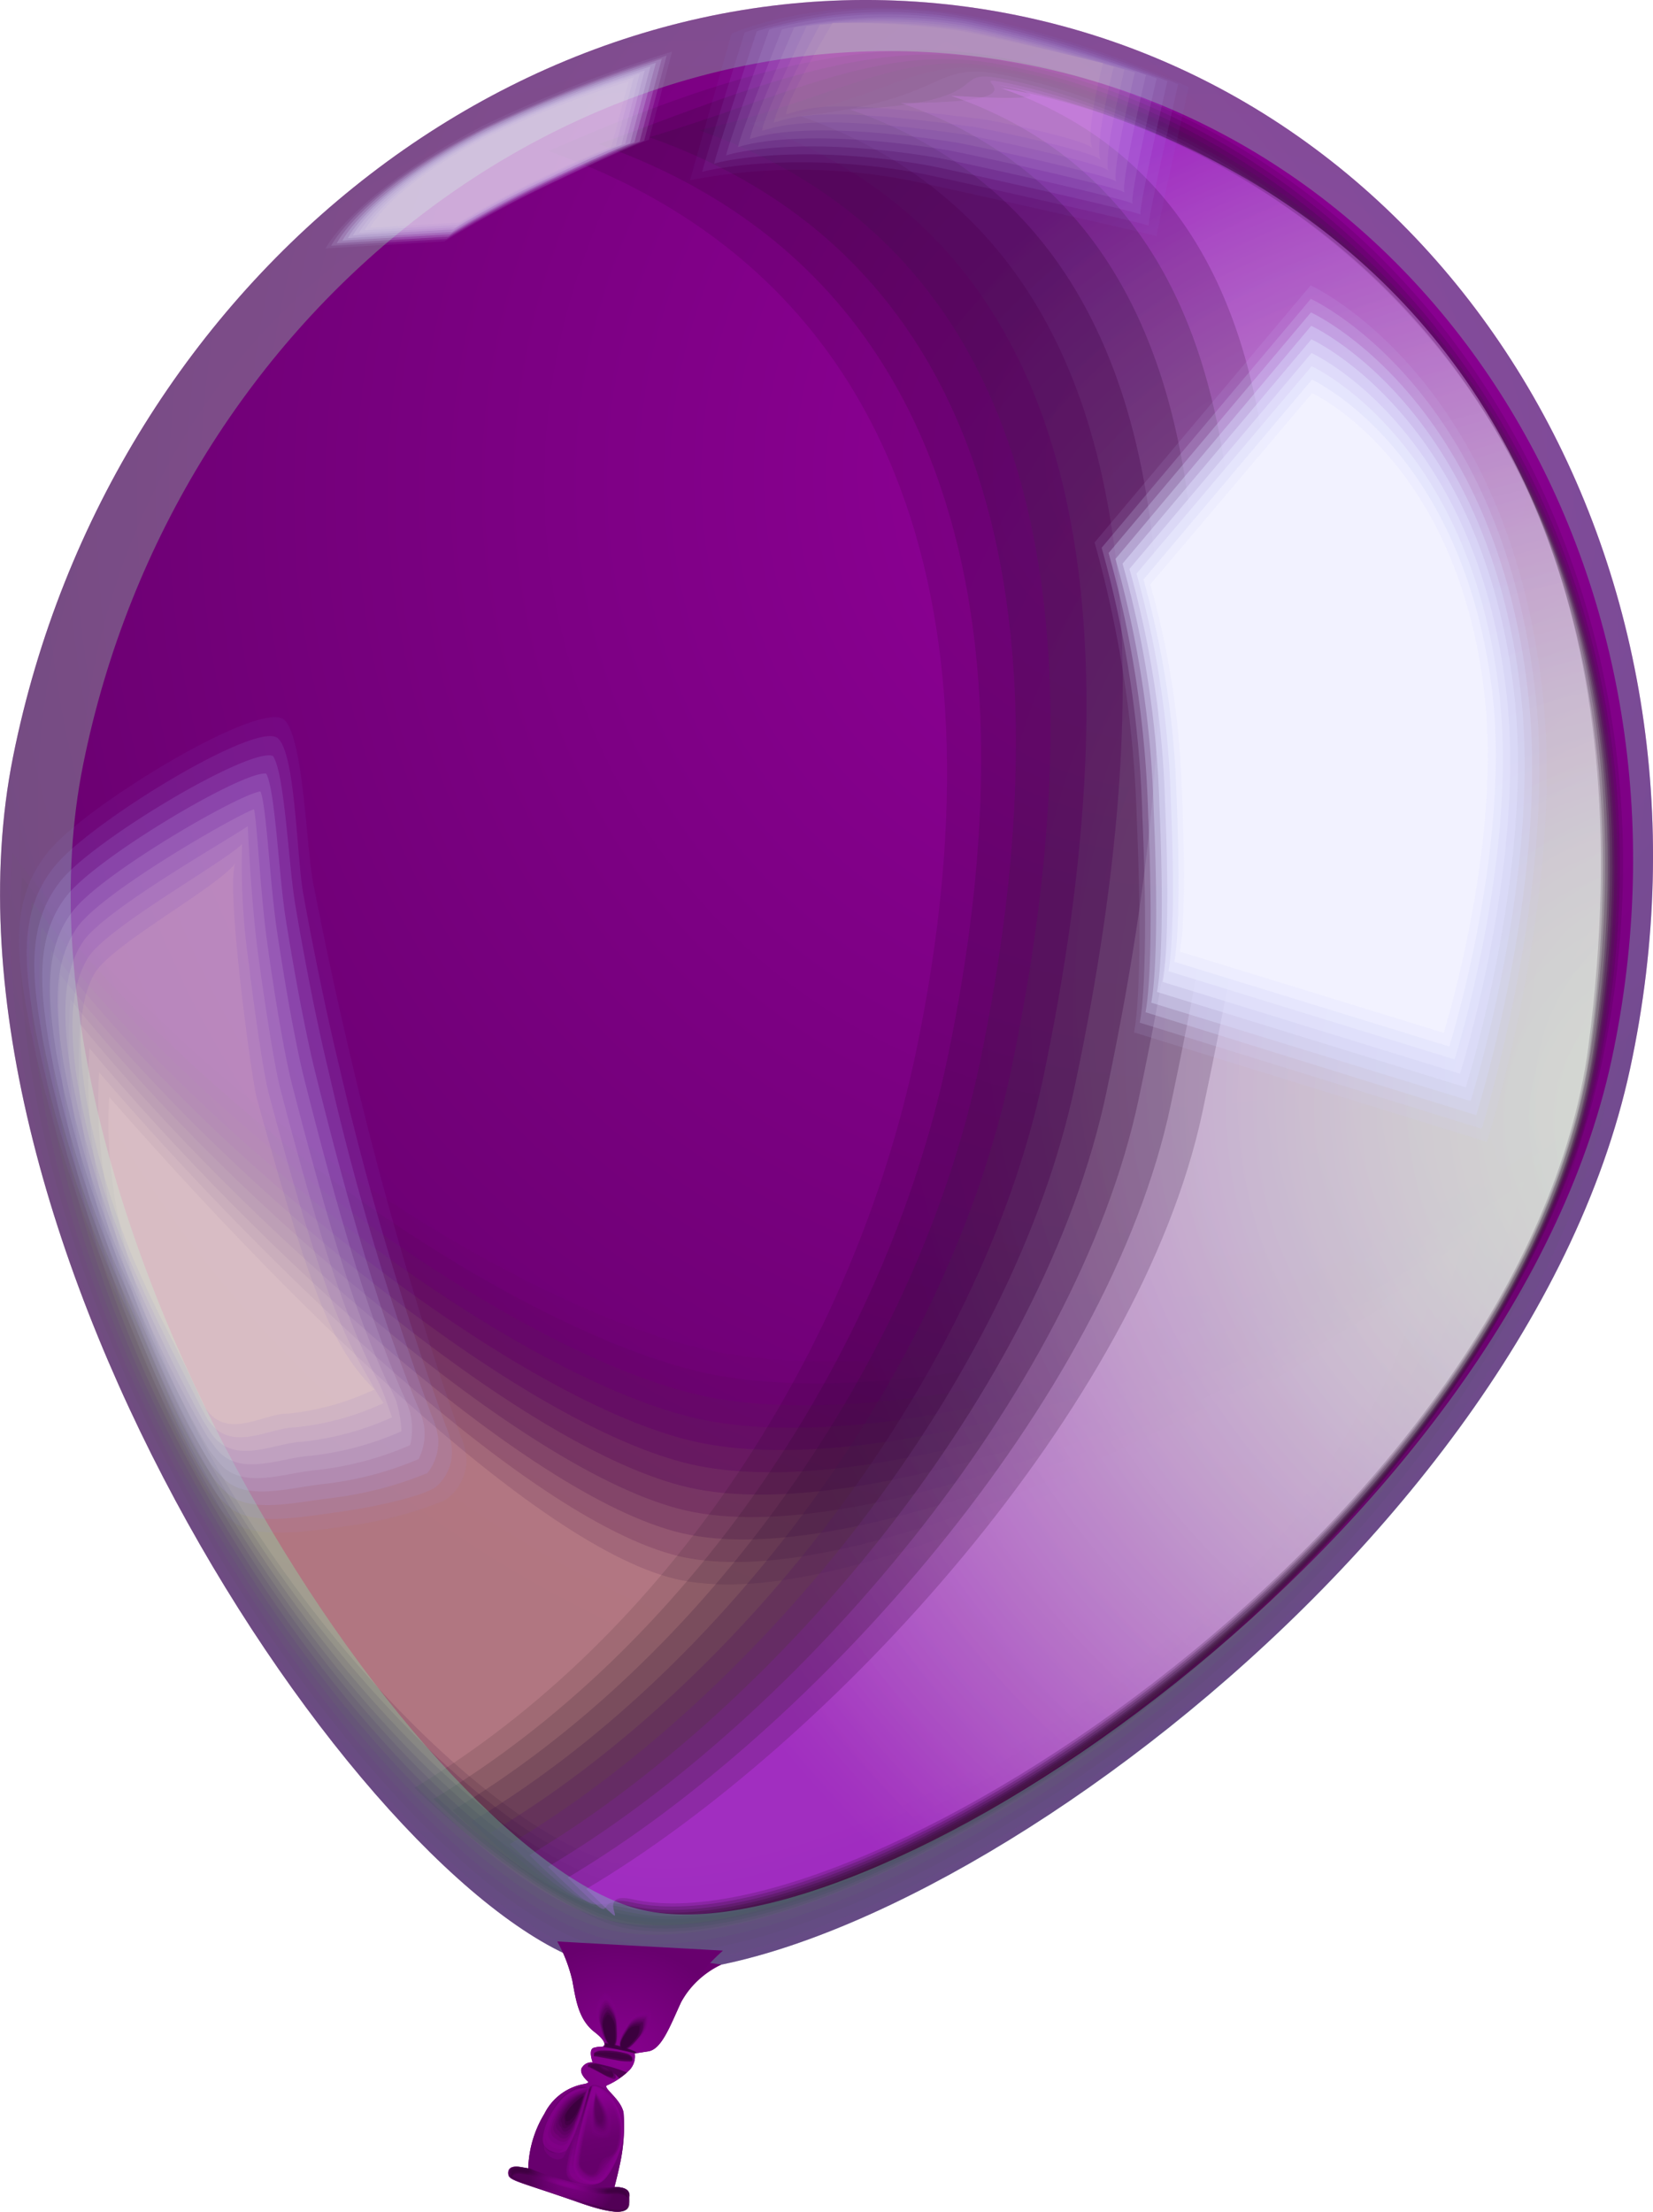 <?xml version="1.0" encoding="UTF-8"?> <svg xmlns="http://www.w3.org/2000/svg" xmlns:xlink="http://www.w3.org/1999/xlink" viewBox="0 0 112.4 150.37"> <defs> <style>.cls-1{isolation:isolate;}.cls-2{fill:url(#radial-gradient);}.cls-3{opacity:0.6;}.cls-28,.cls-39,.cls-4{opacity:0;}.cls-10,.cls-100,.cls-101,.cls-11,.cls-12,.cls-13,.cls-14,.cls-15,.cls-16,.cls-17,.cls-18,.cls-19,.cls-20,.cls-21,.cls-22,.cls-23,.cls-24,.cls-25,.cls-26,.cls-27,.cls-29,.cls-30,.cls-31,.cls-32,.cls-33,.cls-34,.cls-35,.cls-36,.cls-37,.cls-38,.cls-4,.cls-5,.cls-52,.cls-54,.cls-55,.cls-56,.cls-6,.cls-67,.cls-69,.cls-7,.cls-70,.cls-71,.cls-72,.cls-73,.cls-8,.cls-9,.cls-95,.cls-96,.cls-97,.cls-98,.cls-99{mix-blend-mode:screen;}.cls-5{fill:#17140e;opacity:0.05;}.cls-6{fill:#2e291d;opacity:0.09;}.cls-7{fill:#463d2b;opacity:0.14;}.cls-8{fill:#5d523a;opacity:0.18;}.cls-9{fill:#746648;opacity:0.23;}.cls-10{fill:#8b7b57;opacity:0.27;}.cls-11{fill:#a28f65;opacity:0.32;}.cls-12{fill:#b9a474;opacity:0.36;}.cls-13{fill:#d1b882;opacity:0.41;}.cls-14{fill:#e8cd91;opacity:0.45;}.cls-15{fill:#ffe19f;}.cls-100,.cls-101,.cls-15,.cls-25,.cls-52,.cls-53,.cls-54,.cls-55,.cls-56,.cls-69,.cls-84,.cls-94,.cls-95,.cls-96,.cls-97,.cls-98,.cls-99{opacity:0.5;}.cls-16,.cls-57,.cls-67{opacity:0.1;}.cls-17{opacity:0.14;fill:url(#Безымянный_градиент_25);}.cls-18{opacity:0.19;fill:url(#Безымянный_градиент_24);}.cls-19{opacity:0.23;fill:url(#Безымянный_градиент_23);}.cls-20{opacity:0.28;fill:url(#Безымянный_градиент_22);}.cls-21{opacity:0.32;fill:url(#Безымянный_градиент_21);}.cls-22{opacity:0.37;fill:url(#Безымянный_градиент_20);}.cls-23{opacity:0.41;fill:url(#Безымянный_градиент_19);}.cls-24{opacity:0.46;fill:url(#Безымянный_градиент_18);}.cls-25{fill:url(#radial-gradient-2);}.cls-26,.cls-73{opacity:0.3;}.cls-26{fill:url(#radial-gradient-3);}.cls-27{opacity:0.55;}.cls-28{fill:#8b7ef8;}.cls-29{fill:#978bf8;opacity:0.11;}.cls-30{fill:#a399f8;opacity:0.22;}.cls-31{fill:#afa6f9;opacity:0.33;}.cls-32{fill:#bbb3f9;opacity:0.44;}.cls-33{fill:#c8c1f9;opacity:0.56;}.cls-34{fill:#d4cef9;opacity:0.67;}.cls-35{fill:#e0dbfa;opacity:0.78;}.cls-36{fill:#ece9fa;opacity:0.89;}.cls-37{fill:#f8f6fa;}.cls-38{opacity:0.4;}.cls-39{fill:#c8cafc;}.cls-40{fill:#cdcffc;opacity:0.1;}.cls-41{fill:#d2d3fd;opacity:0.2;}.cls-42{fill:#d6d8fd;opacity:0.3;}.cls-43{fill:#dbdcfd;opacity:0.4;}.cls-44{fill:#e0e1fe;opacity:0.5;}.cls-45{fill:#e5e5fe;opacity:0.6;}.cls-46{fill:#e9eafe;opacity:0.7;}.cls-47{fill:#eef;opacity:0.8;}.cls-48{fill:#f3f3ff;opacity:0.9;}.cls-49,.cls-68{opacity:0.7;}.cls-50{fill:#6a0070;}.cls-51{fill:url(#radial-gradient-4);}.cls-52{fill:url(#radial-gradient-5);}.cls-53,.cls-74,.cls-75,.cls-76,.cls-77,.cls-78,.cls-79,.cls-80,.cls-81,.cls-82,.cls-83,.cls-84,.cls-85,.cls-86,.cls-87,.cls-88,.cls-89,.cls-90,.cls-91,.cls-92,.cls-93{mix-blend-mode:multiply;}.cls-53{fill:url(#radial-gradient-6);}.cls-54{fill:url(#radial-gradient-7);}.cls-55{fill:url(#radial-gradient-8);}.cls-56{fill:url(#radial-gradient-9);}.cls-57,.cls-67{fill:#8a0091;}.cls-58{fill:#810088;opacity:0.2;}.cls-59{fill:#78007f;opacity:0.3;}.cls-60{fill:#700075;opacity:0.4;}.cls-61{fill:#67006c;opacity:0.5;}.cls-62{fill:#5e0063;opacity:0.6;}.cls-63{fill:#55005a;opacity:0.7;}.cls-64{fill:#4d0050;opacity:0.8;}.cls-65{fill:#440047;opacity:0.9;}.cls-66,.cls-68,.cls-83{fill:#3b003e;}.cls-69{fill:url(#linear-gradient);}.cls-70,.cls-71,.cls-72{opacity:0.2;}.cls-70{fill:url(#linear-gradient-2);}.cls-71{fill:url(#linear-gradient-3);}.cls-72{fill:url(#linear-gradient-4);}.cls-73{fill:url(#linear-gradient-5);}.cls-74{opacity:0.61;fill:url(#linear-gradient-6);}.cls-75{opacity:0.65;fill:url(#Безымянный_градиент_17);}.cls-76{opacity:0.7;fill:url(#Безымянный_градиент_16);}.cls-77{opacity:0.74;fill:url(#Безымянный_градиент_15);}.cls-78{opacity:0.78;fill:url(#Безымянный_градиент_14);}.cls-79{opacity:0.83;fill:url(#Безымянный_градиент_13);}.cls-80{opacity:0.87;fill:url(#Безымянный_градиент_12);}.cls-81{opacity:0.91;fill:url(#Безымянный_градиент_11);}.cls-82{opacity:0.96;fill:url(#Безымянный_градиент_10);}.cls-84{fill:url(#linear-gradient-7);}.cls-85{opacity:0.56;fill:url(#Безымянный_градиент_9);}.cls-86{opacity:0.61;fill:url(#Безымянный_градиент_8);}.cls-87{opacity:0.67;fill:url(#Безымянный_градиент_7);}.cls-88{opacity:0.72;fill:url(#Безымянный_градиент_6);}.cls-89{opacity:0.78;fill:url(#Безымянный_градиент_5);}.cls-90{opacity:0.83;fill:url(#Безымянный_градиент_4);}.cls-91{opacity:0.89;fill:url(#Безымянный_градиент_3);}.cls-92{opacity:0.94;fill:url(#Безымянный_градиент_2);}.cls-93{fill:url(#linear-gradient-8);}.cls-95{fill:url(#radial-gradient-10);}.cls-96{fill:url(#radial-gradient-11);}.cls-97{fill:url(#radial-gradient-12);}.cls-98{fill:url(#radial-gradient-13);}.cls-99{fill:url(#radial-gradient-14);}.cls-100{fill:url(#radial-gradient-15);}.cls-101{fill:url(#radial-gradient-16);}</style> <radialGradient id="radial-gradient" cx="101.92" cy="-25.36" r="79.79" gradientTransform="matrix(1.07, 0.19, -0.23, 1.09, -34.2, 39.41)" gradientUnits="userSpaceOnUse"> <stop offset="0" stop-color="#910099"></stop> <stop offset="1" stop-color="#68006e"></stop> </radialGradient> <radialGradient id="Безымянный_градиент_25" cx="145.52" cy="48.58" r="73.29" gradientTransform="matrix(1.05, 0.04, -0.03, 1.03, -23.88, 9.98)" gradientUnits="userSpaceOnUse"> <stop offset="0" stop-color="#1b1c1b"></stop> <stop offset="0.42" stop-color="#1a181a"></stop> <stop offset="0.89" stop-color="#150a19"></stop> <stop offset="1" stop-color="#140618"></stop> </radialGradient> <radialGradient id="Безымянный_градиент_24" cx="160.62" cy="33.97" r="70.94" gradientTransform="matrix(1.09, 0.07, -0.06, 1.06, -47.77, 19.95)" gradientUnits="userSpaceOnUse"> <stop offset="0" stop-color="#363936"></stop> <stop offset="0.28" stop-color="#353536"></stop> <stop offset="0.6" stop-color="#312734"></stop> <stop offset="0.92" stop-color="#2a1232"></stop> <stop offset="1" stop-color="#280b31"></stop> </radialGradient> <radialGradient id="Безымянный_градиент_23" cx="173.72" cy="19.12" r="68.64" gradientTransform="matrix(1.14, 0.11, -0.08, 1.09, -71.65, 29.93)" gradientUnits="userSpaceOnUse"> <stop offset="0" stop-color="#515551"></stop> <stop offset="0.23" stop-color="#505150"></stop> <stop offset="0.48" stop-color="#4c434f"></stop> <stop offset="0.75" stop-color="#452e4c"></stop> <stop offset="1" stop-color="#3d1149"></stop> </radialGradient> <radialGradient id="Безымянный_градиент_22" cx="185.09" cy="4.24" r="66.42" gradientTransform="matrix(1.19, 0.14, -0.11, 1.12, -95.54, 39.9)" gradientUnits="userSpaceOnUse"> <stop offset="0" stop-color="#6c716c"></stop> <stop offset="0.2" stop-color="#6b6d6b"></stop> <stop offset="0.41" stop-color="#675f6a"></stop> <stop offset="0.64" stop-color="#604a67"></stop> <stop offset="0.87" stop-color="#572b64"></stop> <stop offset="1" stop-color="#511661"></stop> </radialGradient> <radialGradient id="Безымянный_градиент_21" cx="194.95" cy="-10.52" r="64.27" gradientTransform="matrix(1.24, 0.18, -0.14, 1.15, -119.42, 49.88)" gradientUnits="userSpaceOnUse"> <stop offset="0" stop-color="#878e86"></stop> <stop offset="0.17" stop-color="#868a86"></stop> <stop offset="0.37" stop-color="#827c84"></stop> <stop offset="0.57" stop-color="#7b6782"></stop> <stop offset="0.77" stop-color="#72487f"></stop> <stop offset="0.98" stop-color="#66217b"></stop> <stop offset="1" stop-color="#651c7a"></stop> </radialGradient> <radialGradient id="Безымянный_градиент_20" cx="203.5" cy="-25.04" r="62.2" gradientTransform="matrix(1.28, 0.21, -0.17, 1.18, -143.31, 59.86)" gradientUnits="userSpaceOnUse"> <stop offset="0" stop-color="#a2aaa1"></stop> <stop offset="0.16" stop-color="#a1a6a1"></stop> <stop offset="0.33" stop-color="#9d989f"></stop> <stop offset="0.51" stop-color="#96839d"></stop> <stop offset="0.7" stop-color="#8d6499"></stop> <stop offset="0.88" stop-color="#813d95"></stop> <stop offset="1" stop-color="#792192"></stop> </radialGradient> <radialGradient id="Безымянный_градиент_19" cx="210.91" cy="-39.1" r="60.37" gradientTransform="matrix(1.33, 0.25, -0.2, 1.21, -167.19, 69.83)" gradientUnits="userSpaceOnUse"> <stop offset="0" stop-color="#bdc6bc"></stop> <stop offset="0.15" stop-color="#bcc2bb"></stop> <stop offset="0.31" stop-color="#b8b4ba"></stop> <stop offset="0.47" stop-color="#b19fb8"></stop> <stop offset="0.64" stop-color="#a880b4"></stop> <stop offset="0.82" stop-color="#9d58b0"></stop> <stop offset="0.99" stop-color="#8f29aa"></stop> <stop offset="1" stop-color="#8e27aa"></stop> </radialGradient> <radialGradient id="Безымянный_градиент_18" cx="217.31" cy="-52.76" r="58.67" gradientTransform="matrix(1.38, 0.29, -0.23, 1.24, -191.08, 79.81)" gradientUnits="userSpaceOnUse"> <stop offset="0" stop-color="#d8e3d7"></stop> <stop offset="0.14" stop-color="#d7dfd7"></stop> <stop offset="0.28" stop-color="#d3d1d5"></stop> <stop offset="0.44" stop-color="#ccbbd3"></stop> <stop offset="0.6" stop-color="#c39dcf"></stop> <stop offset="0.76" stop-color="#b875cb"></stop> <stop offset="0.92" stop-color="#aa46c6"></stop> <stop offset="1" stop-color="#a22cc3"></stop> </radialGradient> <radialGradient id="radial-gradient-2" cx="222.82" cy="-66.2" r="57.27" gradientTransform="matrix(1.42, 0.32, -0.25, 1.27, -214.96, 89.78)" gradientUnits="userSpaceOnUse"> <stop offset="0" stop-color="#f3fff2"></stop> <stop offset="0.13" stop-color="#f2fbf1"></stop> <stop offset="0.27" stop-color="#eeedf0"></stop> <stop offset="0.41" stop-color="#e7d7ee"></stop> <stop offset="0.56" stop-color="#deb9ea"></stop> <stop offset="0.71" stop-color="#d291e6"></stop> <stop offset="0.87" stop-color="#c462e0"></stop> <stop offset="1" stop-color="#b632db"></stop> </radialGradient> <radialGradient id="radial-gradient-3" cx="91.59" cy="-1.57" r="79.85" gradientTransform="matrix(0.94, 0.33, -0.37, 1.05, -42.29, 22.94)" gradientUnits="userSpaceOnUse"> <stop offset="0" stop-color="#acffa8"></stop> <stop offset="0.2" stop-color="#a8ffa9"></stop> <stop offset="0.42" stop-color="#9afeac"></stop> <stop offset="0.65" stop-color="#85fcb2"></stop> <stop offset="0.89" stop-color="#66f9b9"></stop> <stop offset="1" stop-color="#55f8bd"></stop> </radialGradient> <radialGradient id="radial-gradient-4" cx="187.75" cy="1.24" r="6.06" gradientTransform="matrix(1.33, 0.21, -0.19, 1.27, -207.36, 99)" gradientUnits="userSpaceOnUse"> <stop offset="0" stop-color="#8a0091"></stop> <stop offset="1" stop-color="#68006e"></stop> </radialGradient> <radialGradient id="radial-gradient-5" cx="186.34" cy="7.74" r="2.28" gradientTransform="matrix(1.33, 0.21, -0.19, 1.27, -207.36, 99)" gradientUnits="userSpaceOnUse"> <stop offset="0" stop-color="#8a0091"></stop> <stop offset="0.21" stop-color="#86008d"></stop> <stop offset="0.43" stop-color="#79007f"></stop> <stop offset="0.67" stop-color="#64006a"></stop> <stop offset="0.91" stop-color="#48004b"></stop> <stop offset="1" stop-color="#3b003e"></stop> </radialGradient> <radialGradient id="radial-gradient-6" cx="117.81" cy="82.64" r="3.04" gradientTransform="matrix(0.94, 0.33, -0.37, 1.05, -42.29, 22.94)" gradientUnits="userSpaceOnUse"> <stop offset="0" stop-color="#8a0091"></stop> <stop offset="0.04" stop-color="#86008d"></stop> <stop offset="0.47" stop-color="#5d0062"></stop> <stop offset="0.8" stop-color="#440048"></stop> <stop offset="1" stop-color="#3b003e"></stop> </radialGradient> <radialGradient id="radial-gradient-7" cx="186.32" cy="7.29" r="2.21" xlink:href="#radial-gradient-5"></radialGradient> <radialGradient id="radial-gradient-8" cx="183.22" cy="7.03" r="2.21" gradientTransform="matrix(1.28, 0.21, -0.19, 1.27, -194.74, 101.45)" xlink:href="#radial-gradient-5"></radialGradient> <radialGradient id="radial-gradient-9" cx="183.25" cy="7.09" r="2.21" gradientTransform="matrix(1.28, 0.21, -0.19, 1.27, -194.74, 101.45)" xlink:href="#radial-gradient-5"></radialGradient> <linearGradient id="linear-gradient" x1="118.67" y1="93.82" x2="116.71" y2="88.21" gradientTransform="translate(-40.76 20.29) rotate(19.17)" gradientUnits="userSpaceOnUse"> <stop offset="0" stop-color="#8a0091"></stop> <stop offset="0.2" stop-color="#86008d"></stop> <stop offset="0.42" stop-color="#79007f"></stop> <stop offset="0.65" stop-color="#64006a"></stop> <stop offset="0.88" stop-color="#47004b"></stop> <stop offset="1" stop-color="#350038"></stop> </linearGradient> <linearGradient id="linear-gradient-2" x1="118.59" y1="93.88" x2="116.63" y2="88.26" xlink:href="#linear-gradient"></linearGradient> <linearGradient id="linear-gradient-3" x1="118.54" y1="93.94" x2="116.58" y2="88.33" xlink:href="#linear-gradient"></linearGradient> <linearGradient id="linear-gradient-4" x1="118.52" y1="94" x2="116.56" y2="88.39" xlink:href="#linear-gradient"></linearGradient> <linearGradient id="linear-gradient-5" x1="116.28" y1="93.05" x2="114.84" y2="88.92" xlink:href="#linear-gradient"></linearGradient> <linearGradient id="linear-gradient-6" x1="97.39" y1="16.77" x2="95.85" y2="20.45" gradientTransform="translate(-54.15 110.99) rotate(8.73)" gradientUnits="userSpaceOnUse"> <stop offset="0" stop-color="#8a0091"></stop> <stop offset="1" stop-color="#8a0091"></stop> </linearGradient> <linearGradient id="Безымянный_градиент_17" x1="92.85" y1="31.5" x2="91.43" y2="34.91" gradientTransform="translate(-48.13 98.66) rotate(7.76)" gradientUnits="userSpaceOnUse"> <stop offset="0" stop-color="#810088"></stop> <stop offset="1" stop-color="#810088"></stop> </linearGradient> <linearGradient id="Безымянный_градиент_16" x1="87.82" y1="46.1" x2="86.51" y2="49.23" gradientTransform="matrix(0.99, 0.12, -0.12, 0.99, -42.11, 86.33)" gradientUnits="userSpaceOnUse"> <stop offset="0" stop-color="#78007f"></stop> <stop offset="1" stop-color="#78007f"></stop> </linearGradient> <linearGradient id="Безымянный_градиент_15" x1="82.29" y1="60.55" x2="81.09" y2="63.41" gradientTransform="translate(-36.1 73.99) rotate(5.82)" gradientUnits="userSpaceOnUse"> <stop offset="0" stop-color="#700075"></stop> <stop offset="1" stop-color="#700075"></stop> </linearGradient> <linearGradient id="Безымянный_градиент_14" x1="76.27" y1="74.82" x2="75.17" y2="77.45" gradientTransform="translate(-30.08 61.66) rotate(4.85)" gradientUnits="userSpaceOnUse"> <stop offset="0" stop-color="#67006c"></stop> <stop offset="1" stop-color="#67006c"></stop> </linearGradient> <linearGradient id="Безымянный_градиент_13" x1="69.78" y1="88.89" x2="68.78" y2="91.28" gradientTransform="translate(-24.07 49.33) rotate(3.88)" gradientUnits="userSpaceOnUse"> <stop offset="0" stop-color="#5e0063"></stop> <stop offset="1" stop-color="#5e0063"></stop> </linearGradient> <linearGradient id="Безымянный_градиент_12" x1="62.82" y1="102.73" x2="61.92" y2="104.89" gradientTransform="translate(-18.05 37) rotate(2.91)" gradientUnits="userSpaceOnUse"> <stop offset="0" stop-color="#55005a"></stop> <stop offset="1" stop-color="#55005a"></stop> </linearGradient> <linearGradient id="Безымянный_градиент_11" x1="55.41" y1="116.32" x2="54.61" y2="118.24" gradientTransform="translate(-12.03 24.66) rotate(1.94)" gradientUnits="userSpaceOnUse"> <stop offset="0" stop-color="#4d0050"></stop> <stop offset="1" stop-color="#4d0050"></stop> </linearGradient> <linearGradient id="Безымянный_градиент_10" x1="47.56" y1="129.63" x2="46.86" y2="131.31" gradientTransform="translate(-6.02 12.33) rotate(0.97)" gradientUnits="userSpaceOnUse"> <stop offset="0" stop-color="#440047"></stop> <stop offset="1" stop-color="#440047"></stop> </linearGradient> <linearGradient id="linear-gradient-7" x1="99.63" y1="21.92" x2="97.7" y2="16.38" xlink:href="#linear-gradient-6"></linearGradient> <linearGradient id="Безымянный_градиент_9" x1="99.61" y1="21.79" x2="97.72" y2="16.45" gradientTransform="translate(-54.15 110.99) rotate(8.73)" gradientUnits="userSpaceOnUse"> <stop offset="0" stop-color="#86008d"></stop> <stop offset="1" stop-color="#8a0091"></stop> </linearGradient> <linearGradient id="Безымянный_градиент_8" x1="99.59" y1="21.68" x2="97.74" y2="16.51" gradientTransform="translate(-54.15 110.99) rotate(8.73)" gradientUnits="userSpaceOnUse"> <stop offset="0" stop-color="#820089"></stop> <stop offset="0.73" stop-color="#86008d"></stop> <stop offset="1" stop-color="#8a0091"></stop> </linearGradient> <linearGradient id="Безымянный_градиент_7" x1="99.57" y1="21.57" x2="97.76" y2="16.57" gradientTransform="translate(-54.15 110.99) rotate(8.73)" gradientUnits="userSpaceOnUse"> <stop offset="0" stop-color="#7e0084"></stop> <stop offset="0.56" stop-color="#820088"></stop> <stop offset="1" stop-color="#8a0091"></stop> </linearGradient> <linearGradient id="Безымянный_градиент_6" x1="99.56" y1="21.47" x2="97.79" y2="16.64" gradientTransform="translate(-54.15 110.99) rotate(8.73)" gradientUnits="userSpaceOnUse"> <stop offset="0" stop-color="#7a0080"></stop> <stop offset="0.49" stop-color="#7e0084"></stop> <stop offset="1" stop-color="#8a0091"></stop> </linearGradient> <linearGradient id="Безымянный_градиент_5" x1="99.54" y1="21.37" x2="97.81" y2="16.69" gradientTransform="translate(-54.15 110.99) rotate(8.73)" gradientUnits="userSpaceOnUse"> <stop offset="0" stop-color="#76007c"></stop> <stop offset="0.43" stop-color="#7a0080"></stop> <stop offset="0.91" stop-color="#87008e"></stop> <stop offset="1" stop-color="#8a0091"></stop> </linearGradient> <linearGradient id="Безымянный_градиент_4" x1="99.53" y1="21.27" x2="97.84" y2="16.75" gradientTransform="translate(-54.15 110.99) rotate(8.73)" gradientUnits="userSpaceOnUse"> <stop offset="0" stop-color="#720078"></stop> <stop offset="0.4" stop-color="#76007c"></stop> <stop offset="0.83" stop-color="#83008a"></stop> <stop offset="1" stop-color="#8a0091"></stop> </linearGradient> <linearGradient id="Безымянный_градиент_3" x1="99.52" y1="21.18" x2="97.87" y2="16.81" gradientTransform="translate(-54.15 110.99) rotate(8.73)" gradientUnits="userSpaceOnUse"> <stop offset="0" stop-color="#6e0073"></stop> <stop offset="0.36" stop-color="#720077"></stop> <stop offset="0.75" stop-color="#7e0085"></stop> <stop offset="1" stop-color="#8a0091"></stop> </linearGradient> <linearGradient id="Безымянный_градиент_2" x1="99.52" y1="21.09" x2="97.9" y2="16.86" gradientTransform="translate(-54.15 110.99) rotate(8.73)" gradientUnits="userSpaceOnUse"> <stop offset="0" stop-color="#6a006f"></stop> <stop offset="0.34" stop-color="#6e0073"></stop> <stop offset="0.7" stop-color="#7b0081"></stop> <stop offset="1" stop-color="#8a0091"></stop> </linearGradient> <linearGradient id="linear-gradient-8" x1="99.52" y1="21" x2="97.93" y2="16.91" gradientTransform="translate(-54.15 110.99) rotate(8.73)" gradientUnits="userSpaceOnUse"> <stop offset="0" stop-color="#66006b"></stop> <stop offset="0.32" stop-color="#6a006f"></stop> <stop offset="0.66" stop-color="#77007d"></stop> <stop offset="1" stop-color="#8a0091"></stop> </linearGradient> <radialGradient id="radial-gradient-10" cx="186.45" cy="-6.11" r="0.53" gradientTransform="matrix(1.33, 0.21, -0.16, 1.12, -207.77, 107.61)" xlink:href="#radial-gradient-5"></radialGradient> <radialGradient id="radial-gradient-11" cx="186.4" cy="-6.15" r="0.53" gradientTransform="matrix(1.33, 0.21, -0.16, 1.12, -207.77, 107.61)" xlink:href="#radial-gradient-5"></radialGradient> <radialGradient id="radial-gradient-12" cx="184.85" cy="-1.21" r="0.53" gradientTransform="matrix(1.32, 0.27, -0.22, 1.11, -202.9, 91.71)" xlink:href="#radial-gradient-5"></radialGradient> <radialGradient id="radial-gradient-13" cx="221.78" cy="-27.2" r="0.53" gradientTransform="matrix(1.9, -0.09, 0.09, 1.13, -377.7, 191.7)" xlink:href="#radial-gradient-5"></radialGradient> <radialGradient id="radial-gradient-14" cx="221.79" cy="-27.29" r="0.53" gradientTransform="matrix(1.9, -0.09, 0.09, 1.13, -377.7, 191.7)" xlink:href="#radial-gradient-5"></radialGradient> <radialGradient id="radial-gradient-15" cx="221.78" cy="-27.18" r="0.53" gradientTransform="matrix(1.9, -0.09, 0.09, 1.13, -377.7, 191.7)" xlink:href="#radial-gradient-5"></radialGradient> <radialGradient id="radial-gradient-16" cx="221.8" cy="-27.27" r="0.53" gradientTransform="matrix(1.9, -0.09, 0.09, 1.13, -377.7, 191.7)" xlink:href="#radial-gradient-5"></radialGradient> </defs> <g class="cls-1"> <g id="Слой_2" data-name="Слой 2"> <g id="OBJECTS"> <path class="cls-2" d="M110.84,72.67c-7.36,34.09-52.94,64.91-69.72,61.13C25.64,130.3-5.65,84,.89,51.44,7.49,18.56,36.91-4.33,67.26.69,98.44,5.85,118.27,38.26,110.84,72.67Z" transform="translate(0)"></path> <g class="cls-3"> <path class="cls-4" d="M48.94,90.35C36.4,87.91,13.09,74.42.2,56.3c-2.87,32.09,26.19,74.17,40.92,77.5,16.67,3.76,61.78-26.65,69.57-60.5C92.08,87.73,63.4,93.17,48.94,90.35Z" transform="translate(0)"></path> <path class="cls-5" d="M48.71,91.91C36.4,89.51,13.55,75.56.85,58c-2.73,31.1,25.91,71.94,40.37,75.2,16.37,3.68,60.52-25.69,68.06-58.46C91.08,88.63,62.91,94.67,48.71,91.91Z" transform="translate(0)"></path> <path class="cls-6" d="M48.48,93.46C36.41,91.11,14,76.69,1.51,59.63c-2.6,30.09,25.61,69.71,39.81,72.89,16.07,3.6,59.26-24.74,66.55-56.43C90.07,89.53,62.41,96.17,48.48,93.46Z" transform="translate(0)"></path> <path class="cls-7" d="M48.25,95C36.41,92.71,14.48,77.83,2.16,61.29c-2.46,29.1,25.33,67.48,39.26,70.59,15.76,3.52,58-23.78,65-54.39C89.07,90.44,61.92,97.67,48.25,95Z" transform="translate(0)"></path> <path class="cls-8" d="M48,96.57C36.41,94.32,14.94,79,2.81,63,.49,91.06,27.86,128.21,41.52,131.24c15.46,3.43,56.74-22.82,63.53-52.36C88.07,91.34,61.42,99.17,48,96.57Z" transform="translate(0)"></path> <path class="cls-9" d="M47.8,98.13c-11.39-2.21-32.39-18-44.33-33.52-2.19,27.11,24.76,63,38.15,66,15.16,3.35,55.48-21.87,62-50.32C87.06,92.24,60.93,100.67,47.8,98.13Z" transform="translate(0)"></path> <path class="cls-10" d="M47.57,99.68c-11.15-2.16-31.7-18.45-43.45-33.4C2.07,92.39,28.6,127.08,41.73,130c14.84,3.26,54.21-20.92,60.5-48.3C86.06,93.14,60.43,102.17,47.57,99.68Z" transform="translate(0)"></path> <path class="cls-11" d="M47.34,101.24c-10.92-2.11-31-18.88-42.56-33.3C2.86,93.06,29,126.51,41.83,129.33c14.54,3.18,53-20,59-46.26C85.06,94,59.94,103.67,47.34,101.24Z" transform="translate(0)"></path> <path class="cls-12" d="M47.12,102.8C36.42,100.73,16.8,83.49,5.43,69.6,3.66,93.73,29.33,126,41.93,128.69c14.23,3.1,51.68-19,57.48-44.23C84.05,94.94,59.44,105.17,47.12,102.8Z" transform="translate(0)"></path> <path class="cls-13" d="M46.89,104.35c-10.46-2-29.63-19.72-40.81-33.09C4.45,94.39,29.7,125.38,42,128.05,56,131.07,92.45,110,98,85.86,83.05,95.84,58.94,106.67,46.89,104.35Z" transform="translate(0)"></path> <path class="cls-14" d="M46.66,105.91c-10.23-2-28.93-20.15-39.92-33-1.5,22.13,23.33,51.88,35.39,54.48,13.63,2.93,49.16-17.09,54.46-40.15C82,96.74,58.45,108.17,46.66,105.91Z" transform="translate(0)"></path> <path class="cls-15" d="M46.43,107.46c-10-1.92-28.24-20.56-39-32.87-1.36,21.14,23,49.66,34.84,52.18,13.32,2.85,47.9-16.14,52.94-38.12C81,97.64,58,109.67,46.43,107.46Z" transform="translate(0)"></path> </g> <path class="cls-16" d="M67.24,3.77c-9.89-1.65-21.09,2.64-29.94,6.5,24.32,8.58,31.07,32,25,61.18C58,92,45.28,111.31,28.19,121.55c4.16,4.1,10.8,8.75,14.05,9.48,16,3.6,59.6-25.9,66.62-58.47C116,39.71,97,8.74,67.24,3.77Z" transform="translate(0)"></path> <path class="cls-17" d="M67.34,4C58.54,2.56,49.78,6.5,40.72,9.8c24.3,8.56,29.81,33,23.71,62.12-4.29,20.46-17.9,40.2-34.95,50.39,4.16,4.09,9.6,7.78,12.84,8.51,16,3.59,59.84-25.91,66.44-58.41C116,36.67,93.81,8.44,67.34,4Z" transform="translate(0)"></path> <path class="cls-18" d="M67.43,4.28C59.73,3,53.4,6.59,44.14,9.33c24.29,8.54,28.55,34,22.46,63.05-4.29,20.41-18.81,40.54-35.82,50.7,4.15,4.07,8.4,6.81,11.63,7.53,15.94,3.57,60-25.93,66.25-58.36C116.09,33.62,90.59,8.14,67.43,4.28Z" transform="translate(0)"></path> <path class="cls-19" d="M67.53,4.53c-6.6-1.1-10.5,2.15-20,4.33,24.27,8.52,27.29,35,21.2,64-4.28,20.36-19.72,40.88-36.68,51,4.13,4.07,7.2,5.84,10.41,6.56,15.89,3.56,60.19-25.95,66.07-58.31C116.12,30.57,87.38,7.84,67.53,4.53Z" transform="translate(0)"></path> <path class="cls-20" d="M67.62,4.78c-5.5-.92-7,2-16.63,3.61,24.25,8.5,26,36,19.94,64.91-4.28,20.31-20.63,41.22-37.56,51.3,4.13,4.06,6,4.87,9.21,5.59,15.83,3.54,60.32-26,65.89-58.26C116.12,27.51,84.16,7.54,67.62,4.78Z" transform="translate(0)"></path> <path class="cls-21" d="M67.71,5c-4.39-.73-3.42,1.83-13.3,2.89C78.65,16.4,79.17,45,73.1,73.77,68.83,94,51.55,115.32,34.67,125.37c4.12,4,4.8,3.89,8,4.61,15.77,3.53,60.44-26,65.7-58.2C116.1,24.44,81,7.24,67.71,5Z" transform="translate(0)"></path> <path class="cls-22" d="M67.81,5.29c-3.3-.55.11,1.66-10,2.16,24.22,8.46,23.5,38.05,17.43,66.78C71,94.42,52.81,116.12,36,126.13c4.1,4,3.6,2.92,6.78,3.63,15.72,3.52,60.55-26,65.52-58.14C116.05,21.37,77.73,6.94,67.81,5.29Z" transform="translate(0)"></path> <path class="cls-23" d="M67.9,5.54C65.7,5.17,71.55,7,61.25,7c24.21,8.43,22.24,39.07,16.18,67.71-4.26,20.14-23.36,42.23-40.17,52.21,4.1,4,2.4,1.94,5.58,2.65,15.66,3.51,60.63-26.09,65.33-58.09C116,18.3,74.52,6.64,67.9,5.54Z" transform="translate(0)"></path> <path class="cls-24" d="M68,5.79c-1.1-.18,7.18,1.33-3.33.72,24.19,8.41,21,40.08,14.93,68.65-4.26,20.08-24.28,42.56-41,52.5,4.09,4,1.2,1,4.36,1.68,15.61,3.49,60.65-26.14,65.15-58C115.75,15.21,71.3,6.34,68,5.79Z" transform="translate(0)"></path> <path class="cls-25" d="M68.09,6h0C92.27,14.43,87.8,47.13,81.76,75.62c-4.25,20-25.18,42.91-41.9,52.81,4.07,4,0,0,3.15.7,15.55,3.48,60.78-26.17,65-58C115.73,12.15,68.09,6,68.09,6Z" transform="translate(0)"></path> <path class="cls-26" d="M67.26.69C36.91-4.33,7.49,18.56.89,51.44-5.65,84,25.64,130.3,41.12,133.8c16.78,3.78,62.36-27,69.72-61.13C118.27,38.26,98.44,5.85,67.26.69ZM43.73,129.87C29.08,126.59-.56,82.87,5.65,52,11.9,20.94,39.76-.65,68.45,4.14c29.43,4.91,48.12,35.5,41.13,67.94C102.64,104.25,59.6,133.42,43.73,129.87Z" transform="translate(0)"></path> <g class="cls-27"> <path class="cls-28" d="M16.24,104.6c2.74,1.66,13.4-.86,14.62-1.61a3.7,3.7,0,0,0,1.83-2.81,4.75,4.75,0,0,0-.37-1.8A312.06,312.06,0,0,1,21.93,59.32c-.5-2.42-.77-10-2.17-11.53C18.08,46,5.85,53.49,3,56.71,0,60.24.62,64.42,1.5,69.14c1.41,7.58,4.17,14.49,7.16,21.14,1.92,4.24,3.84,9.94,6.58,13.42A3.86,3.86,0,0,0,16.24,104.6Z" transform="translate(0)"></path> <path class="cls-29" d="M3.41,57.76C.56,61.09,1.14,65.11,2,69.63A87.84,87.84,0,0,0,8.72,89.79c1.87,4.16,3.69,9.44,6.3,12.88a4.34,4.34,0,0,0,.94.88c1.39,1,4.55.66,7.51.22A26.48,26.48,0,0,0,30.26,102a3.35,3.35,0,0,0,1.46-2.69,4.92,4.92,0,0,0-.4-1.7,246.07,246.07,0,0,1-7.42-25.5c-.9-3.77-1.79-7.91-2.6-12.05-.49-2.55-.65-9.8-1.95-11.1C17.82,47.47,6,54.68,3.41,57.76Z" transform="translate(0)"></path> <path class="cls-30" d="M3.79,58.81c-2.62,3.13-2.13,7-1.36,11.31A82.83,82.83,0,0,0,8.78,89.31c1.83,4.07,3.55,8.92,6,12.33a5.38,5.38,0,0,0,.86.86c1.44,1.23,4.51.7,7.32.31s5.87-1.13,6.67-1.71a3.13,3.13,0,0,0,1.1-2.57,5.62,5.62,0,0,0-.43-1.62,208.1,208.1,0,0,1-7.24-24.44c-.82-3.38-1.67-7.5-2.42-11.59-.49-2.69-.53-9.59-1.74-10.68C17.53,48.93,6.22,55.87,3.79,58.81Z" transform="translate(0)"></path> <path class="cls-31" d="M4.16,59.85c-2.38,2.95-2,6.64-1.26,10.76A77.3,77.3,0,0,0,8.85,88.83c1.78,4,3.4,8.4,5.75,11.77a5.79,5.79,0,0,0,.78.85c1.49,1.46,4.47.73,7.12.4a24.84,24.84,0,0,0,6.56-1.7,3.44,3.44,0,0,0,.73-2.45,6.34,6.34,0,0,0-.46-1.52,183.7,183.7,0,0,1-7-23.4c-.73-3-1.54-7.07-2.23-11.13-.49-2.82-.73-9.08-1.54-10.25C17,50.77,6.42,57.06,4.16,59.85Z" transform="translate(0)"></path> <path class="cls-32" d="M4.54,60.9c-2.16,2.75-1.83,6.28-1.18,10.2A73,73,0,0,0,8.91,88.34c1.74,3.9,3.26,7.88,5.47,11.23a8.37,8.37,0,0,0,.72.84c1.52,1.7,4.42.76,6.92.48a22.81,22.81,0,0,0,6.44-1.69,3.76,3.76,0,0,0,.36-2.32,6.62,6.62,0,0,0-.49-1.44c-2.47-6-4.5-12.93-6.85-22.35-.65-2.6-1.42-6.65-2.06-10.66-.47-3-.71-8.77-1.32-9.83C16.59,52.36,6.61,58.25,4.54,60.9Z" transform="translate(0)"></path> <path class="cls-33" d="M4.91,62C3,64.5,3.23,67.87,3.83,71.59A68.31,68.31,0,0,0,9,87.86a82.53,82.53,0,0,0,5.2,10.67,9.1,9.1,0,0,0,.64.83c1.55,2,4.37.79,6.73.58a21.91,21.91,0,0,0,6.32-1.69,4.88,4.88,0,0,0,0-2.2,9.32,9.32,0,0,0-.53-1.34c-2.32-5.31-4.26-11.8-6.66-21.3-.56-2.22-1.29-6.24-1.88-10.2-.46-3.1-.7-8.46-1.11-9.4C16.22,54,6.8,59.44,4.91,62Z" transform="translate(0)"></path> <path class="cls-34" d="M5.29,63c-1.7,2.37-1.54,5.57-1,9.09A64.24,64.24,0,0,0,9,87.37,93.39,93.39,0,0,0,14,97.5c.17.29.38.54.57.81,1.55,2.23,4.32.82,6.52.67a20.92,20.92,0,0,0,6.21-1.67,8.39,8.39,0,0,0-.37-2.08A12.36,12.36,0,0,0,26.34,94c-2.18-4.66-4-10.65-6.48-20.25-.47-1.83-1.16-5.81-1.7-9.73-.45-3.23-.68-8.14-.89-9C15.85,55.54,7,60.63,5.29,63Z" transform="translate(0)"></path> <path class="cls-35" d="M5.66,64c-1.46,2.17-1.39,5.21-.9,8.53A59.68,59.68,0,0,0,9.09,86.89c1.61,3.64,2.86,6.31,4.65,9.57.15.28.34.54.5.8,1.53,2.52,4.28.85,6.33.76a19.81,19.81,0,0,0,6.09-1.66c-.21-.53-.4-1.19-.74-2-.16-.38-.38-.76-.58-1.17-2-4-3.76-9.51-6.29-19.2-.37-1.44-1-5.39-1.52-9.26-.43-3.37-.66-7.83-.68-8.56C15.47,57.13,7.17,61.81,5.66,64Z" transform="translate(0)"></path> <path class="cls-36" d="M6,65.09c-1.24,2-1.25,4.85-.81,8A55.3,55.3,0,0,0,9.15,86.41c1.57,3.55,2.73,5.78,4.38,9,.13.26.28.52.42.79,1.48,2.8,4.23.87,6.13.84a18.48,18.48,0,0,0,6-1.65c-.37-.53-.71-1.13-1.1-1.83-.2-.34-.41-.7-.62-1.08-1.83-3.39-3.48-8.38-6.09-18.15-.29-1.06-.89-5-1.35-8.8a47.25,47.25,0,0,1-.46-8.14C15.1,58.72,7.36,63,6,65.09Z" transform="translate(0)"></path> <path class="cls-37" d="M19.6,96.11a18.21,18.21,0,0,0,5.86-1.64c-2.74-2.74-4.2-6-8-19.81-.37-1.33-2.2-15-1.42-16-1.29,1.7-8.48,5.57-9.61,7.53C3.75,70.77,7.49,82,9.21,85.92c1.64,3.74,2.78,5.53,4.46,9.25C15.07,98.27,17.85,96.05,19.6,96.11Z" transform="translate(0)"></path> </g> <g class="cls-38"> <path class="cls-28" d="M48.88,2.38,46.12,12.8a40.6,40.6,0,0,1,15,0c1.49.28,18.07,4,18.07,4L81.56,6.11A70.38,70.38,0,0,0,66.17.94C55.49-.95,48.88,2.38,48.88,2.38Z" transform="translate(0)"></path> <path class="cls-29" d="M46.93,12.25a39.22,39.22,0,0,1,14.83,0c1.41.26,16.85,3.74,16.89,3.81C78.59,16,80.83,5.92,80.83,5.92A73.07,73.07,0,0,0,66.07,1.08C56.2-.68,49.74,2.29,49.74,2.29S46.94,12.13,46.93,12.25Z" transform="translate(0)"></path> <path class="cls-30" d="M47.75,11.69c.51-.18,6.37-1.42,14.64.06,1.34.25,15.64,3.46,15.72,3.6-.12-.24,2-9.63,2-9.63A77.36,77.36,0,0,0,66,1.21a29.68,29.68,0,0,0-15.37,1S47.76,11.45,47.75,11.69Z" transform="translate(0)"></path> <path class="cls-31" d="M48.56,11.13c.77-.26,6.12-1.34,14.46.1,1.27.22,14.43,3.16,14.54,3.37-.18-.35,1.82-9.08,1.82-9.08a83.49,83.49,0,0,0-13.5-4.18,30.3,30.3,0,0,0-14.42.78S48.58,10.78,48.56,11.13Z" transform="translate(0)"></path> <path class="cls-32" d="M49.38,10.57c1-.35,5.86-1.26,14.27.14,1.2.2,13.22,2.87,13.37,3.15-.24-.47,1.63-8.53,1.63-8.53A91,91,0,0,0,65.78,1.47,31.07,31.07,0,0,0,52.31,2S49.4,10.1,49.38,10.57Z" transform="translate(0)"></path> <path class="cls-33" d="M50.19,10c1.29-.43,5.61-1.17,14.09.18,1.13.18,12,2.57,12.19,2.92-.3-.58,1.45-8,1.45-8A101.25,101.25,0,0,0,65.69,1.61,32.3,32.3,0,0,0,53.17,2S50.22,9.42,50.19,10Z" transform="translate(0)"></path> <path class="cls-34" d="M51,9.45c1.55-.52,5.36-1.09,13.91.22,1.06.16,10.8,2.28,11,2.7-.36-.7,1.26-7.44,1.26-7.44a117.86,117.86,0,0,0-11.6-3.19A34.2,34.2,0,0,0,54,1.87S51,8.75,51,9.45Z" transform="translate(0)"></path> <path class="cls-35" d="M51.82,8.9c1.8-.61,5.09-1,13.72.24,1,.15,9.59,2,9.84,2.48-.42-.81,1.08-6.88,1.08-6.88s-7.3-2.2-11-2.87a37.53,37.53,0,0,0-10.61-.09S51.85,8.07,51.82,8.9Z" transform="translate(0)"></path> <path class="cls-36" d="M52.63,8.34c2.06-.7,4.84-.9,13.53.28.93.13,8.38,1.7,8.68,2.26-.48-.93.89-6.34.89-6.34S68.53,2.58,65.4,2a42.49,42.49,0,0,0-9.65-.31S52.67,7.4,52.63,8.34Z" transform="translate(0)"></path> <path class="cls-37" d="M53.45,7.78C55.77,7,58,7,66.79,8.1c.85.11,7.17,1.4,7.5,2-.54-1.05.71-5.8.71-5.8s-7.1-1.72-9.69-2.2a53.78,53.78,0,0,0-8.7-.53S53.49,6.72,53.45,7.78Z" transform="translate(0)"></path> </g> <path class="cls-39" d="M89.11,18.49,74,36.51a80.81,80.81,0,0,1,3,19.48c.51,11.94-.2,14.89-.2,14.89l24.76,7.69s5.36-17,4-31C103.17,24.88,89.11,18.49,89.11,18.49Z" transform="translate(0)"></path> <path class="cls-40" d="M89.12,19.4,74.43,36.88A77.93,77.93,0,0,1,77.3,55.76c.5,11.58-.19,14.43-.19,14.43l24,7.45s5.2-16.48,3.84-30C102.75,25.6,89.12,19.4,89.12,19.4Z" transform="translate(0)"></path> <path class="cls-41" d="M89.13,20.32,74.91,37.24a75.57,75.57,0,0,1,2.77,18.29c.49,11.21-.18,14-.18,14l23.25,7.21s5-15.95,3.71-29.06C102.33,26.32,89.13,20.32,89.13,20.32Z" transform="translate(0)"></path> <path class="cls-42" d="M89.14,21.24,75.38,37.6a73.24,73.24,0,0,1,2.69,17.7c.47,10.84-.18,13.52-.18,13.52l22.49,7s4.86-15.43,3.59-28.1C101.91,27.05,89.14,21.24,89.14,21.24Z" transform="translate(0)"></path> <path class="cls-43" d="M89.16,22.15,75.85,38a70.5,70.5,0,0,1,2.6,17.1c.46,10.49-.17,13.07-.17,13.07L100,74.86s4.7-14.92,3.47-27.16C101.49,27.77,89.16,22.15,89.16,22.15Z" transform="translate(0)"></path> <path class="cls-44" d="M89.17,23.07,76.33,38.32a68.39,68.39,0,0,1,2.51,16.51c.44,10.12-.17,12.61-.17,12.61l21,6.49s4.53-14.39,3.35-26.21C101.07,28.49,89.17,23.07,89.17,23.07Z" transform="translate(0)"></path> <path class="cls-45" d="M89.18,24,76.8,38.68A65.68,65.68,0,0,1,79.22,54.6c.42,9.75-.16,12.16-.16,12.16L99.28,73s4.36-13.87,3.22-25.25C100.65,29.21,89.18,24,89.18,24Z" transform="translate(0)"></path> <path class="cls-46" d="M89.19,24.9,77.28,39a63.57,63.57,0,0,1,2.33,15.33c.4,9.39-.16,11.7-.16,11.7l19.46,6s4.2-13.34,3.1-24.3C100.23,29.94,89.19,24.9,89.19,24.9Z" transform="translate(0)"></path> <path class="cls-47" d="M89.21,25.81,77.75,39.4A60.83,60.83,0,0,1,80,54.13c.39,9-.15,11.26-.15,11.26l18.7,5.76s4-12.83,3-23.36C99.81,30.66,89.21,25.81,89.21,25.81Z" transform="translate(0)"></path> <path class="cls-48" d="M89.22,26.73l-11,13A58.46,58.46,0,0,1,80.37,53.9c.38,8.66-.14,10.8-.14,10.8l17.94,5.52S102,57.91,101,47.82C99.39,31.38,89.22,26.73,89.22,26.73Z" transform="translate(0)"></path> <g class="cls-49"> <path class="cls-39" d="M21.77,17.06l8.34-.49a83,83,0,0,1,8-4.29c5-2.39,6.32-2.83,6.32-2.83l1.62-6.17A94.79,94.79,0,0,0,32.88,8.46C23.63,13.18,21.77,17.06,21.77,17.06Z" transform="translate(0)"></path> <path class="cls-40" d="M22.14,16.89l8.09-.48A82.78,82.78,0,0,1,38,12.25c4.86-2.32,6.12-2.74,6.12-2.74l1.58-6a91.59,91.59,0,0,0-12.78,5C24,13.13,22.14,16.89,22.14,16.89Z" transform="translate(0)"></path> <path class="cls-41" d="M22.52,16.71l7.84-.46a79.79,79.79,0,0,1,7.52-4C42.59,10,43.8,9.57,43.8,9.57l1.53-5.79A89.42,89.42,0,0,0,33,8.64C24.27,13.07,22.52,16.71,22.52,16.71Z" transform="translate(0)"></path> <path class="cls-42" d="M22.9,16.54l7.58-.45a78.45,78.45,0,0,1,7.27-3.9c4.56-2.17,5.74-2.56,5.74-2.56L45,4A86.91,86.91,0,0,0,33,8.73C24.59,13,22.9,16.54,22.9,16.54Z" transform="translate(0)"></path> <path class="cls-43" d="M23.28,16.36l7.32-.43a76.64,76.64,0,0,1,7-3.77c4.4-2.1,5.54-2.48,5.54-2.48L44.6,4.27A83.12,83.12,0,0,0,33,8.81C24.91,13,23.28,16.36,23.28,16.36Z" transform="translate(0)"></path> <path class="cls-44" d="M23.65,16.19l7.08-.42a70.74,70.74,0,0,1,6.78-3.64c4.25-2,5.34-2.39,5.34-2.39l1.38-5.22A80.54,80.54,0,0,0,33.07,8.9C25.23,12.9,23.65,16.19,23.65,16.19Z" transform="translate(0)"></path> <path class="cls-45" d="M24,16l6.82-.4a67.71,67.71,0,0,1,6.54-3.5c4.09-2,5.15-2.31,5.15-2.31l1.33-5A77.34,77.34,0,0,0,33.11,9C25.56,12.84,24,16,24,16Z" transform="translate(0)"></path> <path class="cls-46" d="M24.41,15.84,31,15.45a65.85,65.85,0,0,1,6.3-3.37c3.93-1.88,4.95-2.22,4.95-2.22L43.5,5A74.93,74.93,0,0,0,33.15,9.08C25.88,12.79,24.41,15.84,24.41,15.84Z" transform="translate(0)"></path> <path class="cls-47" d="M24.79,15.66l6.31-.37a63.32,63.32,0,0,1,6-3.24c3.79-1.81,4.77-2.13,4.77-2.13l1.22-4.66a70.94,70.94,0,0,0-9.94,3.91C26.2,12.73,24.79,15.66,24.79,15.66Z" transform="translate(0)"></path> <path class="cls-48" d="M25.16,15.49l6.06-.36A63.15,63.15,0,0,1,37,12c3.63-1.74,4.57-2,4.57-2l1.18-4.46a68.46,68.46,0,0,0-9.54,3.74C26.52,12.67,25.16,15.49,25.16,15.49Z" transform="translate(0)"></path> </g> <path class="cls-50" d="M49.06,133.57a6.13,6.13,0,0,0-2.74,2.54c-.76,1.64-1.33,3.23-2.25,3.36l-.91.14a1.34,1.34,0,0,1-.33,1.1,4.93,4.93,0,0,1-1.53,1.06c-.4.14.9.89,1.1,1.86a12.12,12.12,0,0,1-.27,3.61c-.14.67-.35,1.46-.35,1.46s1.08-.07,1,.57.46,1.84-3.4.48-4.74-1.47-4.81-1.89.18-.62.76-.53l.59.1a7.5,7.5,0,0,1,1.1-3.72,3.74,3.74,0,0,1,2.59-2c.52-.08.37-.19.37-.19s-.72-.6-.37-1a.74.74,0,0,1,.69-.3s-.34-.91.1-1a2,2,0,0,1,.57-.07s.53-.16-.55-1-1.26-2.17-1.5-3.48A10.24,10.24,0,0,0,37.9,132Z" transform="translate(0)"></path> <path class="cls-51" d="M49.16,132.62a13.73,13.73,0,0,0-2.84,3.49c-.76,1.64-1.33,3.23-2.25,3.36l-.91.14a1.34,1.34,0,0,1-.33,1.1,4.93,4.93,0,0,1-1.53,1.06c-.4.14.9.89,1.1,1.86a12.12,12.12,0,0,1-.27,3.61c-.14.67-.35,1.46-.35,1.46s1.08-.07,1,.57.46,1.84-3.4.48-4.74-1.47-4.81-1.89.18-.62.76-.53l.59.1a7.5,7.5,0,0,1,1.1-3.72,3.74,3.74,0,0,1,2.59-2c.52-.08.37-.19.37-.19s-.72-.6-.37-1a.74.74,0,0,1,.69-.3s-.34-.91.1-1a2,2,0,0,1,.57-.07s.53-.16-.55-1-1.26-2.17-1.5-3.48A10.24,10.24,0,0,0,37.9,132Z" transform="translate(0)"></path> <path class="cls-52" d="M42.81,149.27c0-.54-.7-.58-.94-.57a8.22,8.22,0,0,1-1.24,0A20.92,20.92,0,0,1,36,147.43l-.59-.1c-.58-.09-.82.11-.76.53s.95.53,4.81,1.89S42.76,149.92,42.81,149.27Z" transform="translate(0)"></path> <path class="cls-53" d="M42.81,149.27h0v0Zm0,.32c0,.59-.32,1.12-3.4,0-3.86-1.37-4.74-1.47-4.81-1.89v-.07a.6.6,0,0,0,0,.19c.07.42.95.53,4.81,1.89C42.7,150.91,42.81,150.22,42.81,149.59Z" transform="translate(0)"></path> <path class="cls-54" d="M35.4,147.62l.58.09A19.91,19.91,0,0,0,40.66,149a7.18,7.18,0,0,0,1.24,0c.21,0,.77,0,.91.36v-.08c0-.54-.7-.58-.94-.57a8.22,8.22,0,0,1-1.24,0A20.92,20.92,0,0,1,36,147.43l-.59-.1c-.58-.09-.82.11-.76.53l0,.09C34.67,147.67,34.92,147.54,35.4,147.62Z" transform="translate(0)"></path> <path class="cls-55" d="M35.52,147.71l.56.09a19.11,19.11,0,0,0,4.52,1.27,6.45,6.45,0,0,0,1.19,0c.2,0,.74,0,.88.36v-.08c0-.54-.67-.57-.91-.57a6.45,6.45,0,0,1-1.19,0,18.65,18.65,0,0,1-4.52-1.27l-.56-.09c-.56-.09-.8.12-.74.54l0,.09C34.82,147.77,35.06,147.64,35.52,147.71Z" transform="translate(0)"></path> <path class="cls-56" d="M35.53,147.8l.57.09a18.71,18.71,0,0,0,4.51,1.26,6.62,6.62,0,0,0,1.2,0c.2,0,.74,0,.87.36a.25.25,0,0,0,0-.08c0-.54-.67-.58-.91-.57a6.62,6.62,0,0,1-1.2,0,18.71,18.71,0,0,1-4.51-1.26l-.56-.09c-.57-.09-.8.12-.74.54a.11.11,0,0,0,0,.08C34.83,147.85,35.07,147.72,35.53,147.8Z" transform="translate(0)"></path> <path class="cls-57" d="M40.63,137.32a1.83,1.83,0,0,1,.41-1.79.23.23,0,0,1,.12-.06.19.19,0,0,1,.12.07,2.41,2.41,0,0,1,.71,1.59c0,.4.21,2.13-.38,2S40.71,137.72,40.63,137.32Z" transform="translate(0)"></path> <path class="cls-58" d="M40.68,137.39a1.72,1.72,0,0,1,.39-1.7.16.16,0,0,1,.11-.05.2.2,0,0,1,.12.06,2.37,2.37,0,0,1,.68,1.52c0,.38.19,2-.37,1.94S40.75,137.78,40.68,137.39Z" transform="translate(0)"></path> <path class="cls-59" d="M40.72,137.47a1.67,1.67,0,0,1,.38-1.62.19.19,0,0,1,.1,0,.24.24,0,0,1,.11.06A2.21,2.21,0,0,1,42,137.3c0,.36.18,1.93-.35,1.85S40.79,137.84,40.72,137.47Z" transform="translate(0)"></path> <path class="cls-60" d="M40.77,137.55a1.59,1.59,0,0,1,.35-1.54.18.18,0,0,1,.1,0,.22.22,0,0,1,.11.05,2.14,2.14,0,0,1,.61,1.37c0,.34.18,1.82-.33,1.75S40.84,137.89,40.77,137.55Z" transform="translate(0)"></path> <path class="cls-61" d="M40.82,137.62a1.45,1.45,0,0,1,.33-1.44.18.18,0,0,1,.09,0,.14.14,0,0,1,.1.05,2,2,0,0,1,.58,1.28c0,.33.17,1.73-.31,1.65S40.88,138,40.82,137.62Z" transform="translate(0)"></path> <path class="cls-62" d="M40.86,137.7a1.4,1.4,0,0,1,.31-1.36.18.18,0,0,1,.09,0,.19.19,0,0,1,.1,0,1.88,1.88,0,0,1,.54,1.21c0,.3.16,1.62-.29,1.55S40.92,138,40.86,137.7Z" transform="translate(0)"></path> <path class="cls-63" d="M40.91,137.78a1.29,1.29,0,0,1,.29-1.28.11.11,0,0,1,.08,0,.13.13,0,0,1,.09,0,1.74,1.74,0,0,1,.51,1.14c0,.28.15,1.51-.27,1.45S41,138.07,40.91,137.78Z" transform="translate(0)"></path> <path class="cls-64" d="M41,137.85a1.19,1.19,0,0,1,.28-1.18.13.13,0,0,1,.07,0,.15.15,0,0,1,.09,0,1.69,1.69,0,0,1,.47,1.06c0,.27.14,1.42-.25,1.36S41,138.12,41,137.85Z" transform="translate(0)"></path> <path class="cls-65" d="M41,137.93a1.11,1.11,0,0,1,.25-1.1.11.11,0,0,1,.08,0,.13.13,0,0,1,.07,0,1.48,1.48,0,0,1,.44,1c0,.24.13,1.31-.23,1.26S41.05,138.18,41,137.93Z" transform="translate(0)"></path> <path class="cls-66" d="M41.05,138a1,1,0,0,1,.23-1,.15.15,0,0,1,.07,0,.13.13,0,0,1,.07,0,1.38,1.38,0,0,1,.4.9c0,.23.12,1.21-.22,1.16S41.09,138.24,41.05,138Z" transform="translate(0)"></path> <path class="cls-67" d="M42.74,137.5a1.5,1.5,0,0,1,1.43-.81.16.16,0,0,1,.11.05.26.26,0,0,1,0,.12,2,2,0,0,1-.51,1.48c-.22.27-1.21,1.45-1.58,1S42.53,137.8,42.74,137.5Z" transform="translate(0)"></path> <path class="cls-58" d="M42.72,137.58a1.43,1.43,0,0,1,1.36-.77.15.15,0,0,1,.11,0,.26.26,0,0,1,.05.12,2,2,0,0,1-.49,1.41c-.21.26-1.15,1.38-1.5.94S42.53,137.87,42.72,137.58Z" transform="translate(0)"></path> <path class="cls-59" d="M42.7,137.66a1.38,1.38,0,0,1,1.3-.74.24.24,0,0,1,.1.05.15.15,0,0,1,0,.11,1.81,1.81,0,0,1-.46,1.33c-.2.26-1.09,1.32-1.42.9S42.52,137.93,42.7,137.66Z" transform="translate(0)"></path> <path class="cls-60" d="M42.69,137.74a1.28,1.28,0,0,1,1.22-.7.19.19,0,0,1,.1.05s0,.06,0,.1a1.7,1.7,0,0,1-.44,1.26c-.19.24-1,1.25-1.34.85S42.51,138,42.69,137.74Z" transform="translate(0)"></path> <path class="cls-61" d="M42.67,137.82a1.22,1.22,0,0,1,1.15-.66l.1,0a.42.42,0,0,1,0,.1,1.64,1.64,0,0,1-.42,1.19c-.18.23-1,1.18-1.27.8S42.5,138.06,42.67,137.82Z" transform="translate(0)"></path> <path class="cls-62" d="M42.65,137.9a1.16,1.16,0,0,1,1.09-.62.12.12,0,0,1,.09,0,.14.14,0,0,1,0,.09,1.47,1.47,0,0,1-.39,1.12c-.16.22-.91,1.11-1.19.75S42.5,138.13,42.65,137.9Z" transform="translate(0)"></path> <path class="cls-63" d="M42.64,138a1,1,0,0,1,1-.58.11.11,0,0,1,.12.12,1.42,1.42,0,0,1-.36,1c-.16.2-.86,1-1.12.71S42.49,138.19,42.64,138Z" transform="translate(0)"></path> <path class="cls-64" d="M42.62,138.06a1,1,0,0,1,1-.54.13.13,0,0,1,.08,0s0,0,0,.08a1.37,1.37,0,0,1-.34,1c-.15.19-.8,1-1.05.66S42.48,138.26,42.62,138.06Z" transform="translate(0)"></path> <path class="cls-65" d="M42.6,138.13a.94.94,0,0,1,.88-.5s.06,0,.07,0a.09.09,0,0,1,0,.07,1.2,1.2,0,0,1-.31.91c-.14.17-.74.9-1,.61S42.48,138.32,42.6,138.13Z" transform="translate(0)"></path> <path class="cls-66" d="M42.59,138.21a.85.85,0,0,1,.81-.46s.05,0,.06,0a.11.11,0,0,1,0,.07,1.15,1.15,0,0,1-.29.84c-.12.16-.68.83-.89.56S42.47,138.39,42.59,138.21Z" transform="translate(0)"></path> <path class="cls-68" d="M43.23,139.49a8.39,8.39,0,0,0-2.13-.61c.11.24-.1.3-.1.3a17.54,17.54,0,0,1,2.16.43l.14,0Z" transform="translate(0)"></path> <path class="cls-68" d="M43.15,139.48a12.29,12.29,0,0,0-2-.54c.11.16-.08.18-.08.18s2,.43,2,.43h.13Z" transform="translate(0)"></path> <path class="cls-68" d="M40.33,140.26a6.29,6.29,0,0,1,1.14.5,3.21,3.21,0,0,1,.64.54s.31-.21.41-.3l.1-.1A10.75,10.75,0,0,0,40.33,140.26Z" transform="translate(0)"></path> <path class="cls-69" d="M42.34,145.47a4.18,4.18,0,0,0-.83-3.11c-.52-.59-1.31-.71-1.29-.48,0,0-1.68,5-1.51,5.77s1.35,1,2.06.75S42.29,146.12,42.34,145.47Zm-1.57,2.7a1.34,1.34,0,0,1-1.65-.93c-.15-.68,1.14-5.12,1.14-5.12,0-.22.72-.1,1.21.44a3.9,3.9,0,0,1,.77,2.89C42.19,146.05,41.43,147.94,40.77,148.17Z" transform="translate(0)"></path> <path class="cls-70" d="M42.25,145.5a4.26,4.26,0,0,0-.83-3.12c-.52-.58-1.31-.71-1.3-.47,0,0-1.67,5-1.51,5.77s1.36,1,2.06.74S42.19,146.14,42.25,145.5Zm-1.57,2.7a1.35,1.35,0,0,1-1.65-.93c-.15-.69,1.14-5.13,1.14-5.13,0-.22.72-.1,1.21.44a3.94,3.94,0,0,1,.76,2.9C42.09,146.08,41.33,148,40.68,148.2Z" transform="translate(0)"></path> <path class="cls-71" d="M42.18,145.54a4.22,4.22,0,0,0-.82-3.11c-.53-.58-1.32-.71-1.3-.48,0,0-1.68,5-1.51,5.78s1.35,1,2.06.74S42.13,146.19,42.18,145.54Zm-1.57,2.71a1.33,1.33,0,0,1-1.64-.94c-.16-.68,1.13-5.12,1.13-5.12,0-.22.72-.1,1.21.44a3.93,3.93,0,0,1,.77,2.9C42,146.13,41.27,148,40.61,148.25Z" transform="translate(0)"></path> <path class="cls-72" d="M42.14,145.59a4.18,4.18,0,0,0-.82-3.11c-.53-.58-1.31-.71-1.3-.47,0,0-1.67,5-1.51,5.77s1.36,1,2.06.74S42.09,146.24,42.14,145.59Zm-1.56,2.71a1.34,1.34,0,0,1-1.65-.94c-.16-.68,1.14-5.12,1.14-5.12,0-.22.72-.1,1.2.44a3.93,3.93,0,0,1,.77,2.9C42,146.18,41.23,148.07,40.58,148.3Z" transform="translate(0)"></path> <path class="cls-73" d="M37,146.13c.22.5.91.92,1.32.53a34,34,0,0,0,1.87-4.44c.12-.14-.32-.44-.83-.33a3.29,3.29,0,0,0-1.8,1.59A5,5,0,0,0,37,146.13Zm.62-2.61A3.05,3.05,0,0,1,39.24,142c.48-.1.88.18.78.31a30.46,30.46,0,0,1-1.77,3.84.74.74,0,0,1-1.2-.21A4.64,4.64,0,0,1,37.57,143.52Z" transform="translate(0)"></path> <path class="cls-74" d="M40.1,141.89a3.39,3.39,0,0,0-1.68.61,5.19,5.19,0,0,0-1.17,1.66,4.16,4.16,0,0,0-.33,1.1.86.86,0,0,0,.59,1,1,1,0,0,0,1-.06,6.44,6.44,0,0,0,.68-1.45c.24-.63.44-1.21.44-1.21Z" transform="translate(0)"></path> <path class="cls-75" d="M38.49,142.56a4.81,4.81,0,0,0-1.07,1.51,4.12,4.12,0,0,0-.32,1,.78.78,0,0,0,.52.92.84.84,0,0,0,.9,0,4.86,4.86,0,0,0,.55-1.13,1.8,1.8,0,0,0,.08-.21c.23-.57.41-1.11.42-1.13S40,142,40,142A3.15,3.15,0,0,0,38.49,142.56Z" transform="translate(0)"></path> <path class="cls-76" d="M38.56,142.61a4.39,4.39,0,0,0-1.28,2.28.73.73,0,0,0,.44.83.7.7,0,0,0,.84,0,4.19,4.19,0,0,0,.52-1,1.54,1.54,0,0,0,.08-.19c.21-.52.38-1,.39-1S40,142,40,142A3,3,0,0,0,38.56,142.61Z" transform="translate(0)"></path> <path class="cls-77" d="M38.63,142.67a4.15,4.15,0,0,0-.88,1.22,3.36,3.36,0,0,0-.28.81.65.65,0,0,0,.36.74c.26.18.54.28.78.05a3.82,3.82,0,0,0,.49-.94c0-.06,0-.12.07-.19.19-.46.34-.9.36-1s.41-1.31.41-1.31A3,3,0,0,0,38.63,142.67Z" transform="translate(0)"></path> <path class="cls-78" d="M38.7,142.73a4.06,4.06,0,0,0-.79,1.07,3.62,3.62,0,0,0-.26.72.53.53,0,0,0,.29.65.44.44,0,0,0,.71.08,3.1,3.1,0,0,0,.46-.85c0-.06,0-.11.07-.17.17-.41.31-.8.33-.86s.37-1.2.37-1.2A2.81,2.81,0,0,0,38.7,142.73Z" transform="translate(0)"></path> <path class="cls-79" d="M38.77,142.79a3.73,3.73,0,0,0-.69.92,3,3,0,0,0-.25.62.45.45,0,0,0,.21.56c.14.27.35.4.66.12a2.76,2.76,0,0,0,.42-.76l.07-.15c.15-.35.27-.7.3-.78s.34-1.09.34-1.09A2.82,2.82,0,0,0,38.77,142.79Z" transform="translate(0)"></path> <path class="cls-80" d="M38.85,142.84a3.48,3.48,0,0,0-.6.78,3.07,3.07,0,0,0-.24.52.41.41,0,0,0,.14.48c.09.29.26.45.59.15a2.65,2.65,0,0,0,.4-.67l.06-.13c.13-.3.23-.6.27-.69s.31-1,.31-1A2.73,2.73,0,0,0,38.85,142.84Z" transform="translate(0)"></path> <path class="cls-81" d="M38.92,142.9a3.07,3.07,0,0,0-.51.63,2.73,2.73,0,0,0-.21.43.34.34,0,0,0,0,.38c0,.32.17.51.54.19a2.17,2.17,0,0,0,.36-.58.54.54,0,0,0,.05-.11c.11-.25.21-.5.25-.61s.27-.86.27-.86A2.91,2.91,0,0,0,38.92,142.9Z" transform="translate(0)"></path> <path class="cls-82" d="M39,143a3.5,3.5,0,0,0-.41.48,1.81,1.81,0,0,0-.2.33.36.36,0,0,0,0,.3c0,.34.07.56.47.22a1.66,1.66,0,0,0,.33-.49.41.41,0,0,0,.05-.09c.09-.2.17-.4.22-.52.12-.31.24-.75.24-.75A3.78,3.78,0,0,0,39,143Z" transform="translate(0)"></path> <path class="cls-83" d="M39.62,142.5s-.28.24-.56.51a2.13,2.13,0,0,0-.59.78c-.06.37,0,.62.41.26a1.44,1.44,0,0,0,.3-.4,3.32,3.32,0,0,0,.23-.51C39.54,142.8,39.62,142.5,39.62,142.5Z" transform="translate(0)"></path> <path class="cls-84" d="M40.22,141.88s-1.39,4.8-1.23,5.54a1.44,1.44,0,0,0,1.77,1c.71-.25,1.52-2.29,1.58-2.94a4.28,4.28,0,0,0-.82-3.13C41,141.78,40.2,141.65,40.22,141.88Z" transform="translate(0)"></path> <path class="cls-85" d="M40.24,141.91s-1.36,4.77-1.19,5.48a1.31,1.31,0,0,0,1.71.92,5.12,5.12,0,0,0,1.53-2.74,4.16,4.16,0,0,0-.73-3.06C41.06,141.89,40.24,141.64,40.24,141.91Z" transform="translate(0)"></path> <path class="cls-86" d="M40.26,141.94s-1.32,4.74-1.16,5.42,1.06,1.24,1.66.82a5.16,5.16,0,0,0,1.48-2.53,4.06,4.06,0,0,0-.63-3C41.12,142,40.28,141.63,40.26,141.94Z" transform="translate(0)"></path> <path class="cls-87" d="M40.28,142s-1.29,4.7-1.13,5.36,1.05,1.23,1.62.73a5.59,5.59,0,0,0,1.42-2.33,4,4,0,0,0-.54-2.93C41.19,142.13,40.31,141.63,40.28,142Z" transform="translate(0)"></path> <path class="cls-88" d="M40.31,142s-1.27,4.67-1.11,5.3,1,1.22,1.57.64a6.29,6.29,0,0,0,1.37-2.13A3.84,3.84,0,0,0,41.7,143C41.25,142.25,40.35,141.62,40.31,142Z" transform="translate(0)"></path> <path class="cls-89" d="M40.33,142s-1.23,4.64-1.07,5.24,1,1.2,1.51.54a7.77,7.77,0,0,0,1.32-1.92,3.77,3.77,0,0,0-.35-2.8C41.32,142.37,40.39,141.61,40.33,142Z" transform="translate(0)"></path> <path class="cls-90" d="M40.35,142.06s-1.2,4.6-1,5.18,1,1.19,1.46.45,1-1,1.27-1.72a3.65,3.65,0,0,0-.25-2.73C41.39,142.49,40.43,141.61,40.35,142.06Z" transform="translate(0)"></path> <path class="cls-91" d="M40.37,142.09s-1.16,4.57-1,5.12,1,1.18,1.41.36,1-.83,1.22-1.52a3.53,3.53,0,0,0-.16-2.67C41.45,142.61,40.46,141.6,40.37,142.09Z" transform="translate(0)"></path> <path class="cls-92" d="M40.39,142.11s-1.13,4.55-1,5.07,1,1.17,1.35.27.87-.63,1.17-1.32a3.4,3.4,0,0,0-.06-2.6C41.52,142.72,40.5,141.59,40.39,142.11Z" transform="translate(0)"></path> <path class="cls-93" d="M40.42,142.14a35.91,35.91,0,0,0-1,5c.15.51,1,1.16,1.3.17s.78-.42,1.12-1.11a3.25,3.25,0,0,0,0-2.53C41.58,142.84,40.54,141.59,40.42,142.14Z" transform="translate(0)"></path> <g class="cls-94"> <path class="cls-57" d="M40.49,142.08s.2.26.42.6a4.58,4.58,0,0,1,.57,1,2.43,2.43,0,0,1,0,1.54c-.08.17-.35.21-.63.16a.81.81,0,0,1-.61-.36,7.6,7.6,0,0,1-.06-1.65Z" transform="translate(0)"></path> <path class="cls-58" d="M40.49,142.14s.19.25.4.57a4.45,4.45,0,0,1,.26.43,2.72,2.72,0,0,1,.26.56,2.36,2.36,0,0,1,.12.88,1.51,1.51,0,0,1-.13.58c-.07.16-.32.19-.57.14s-.49-.17-.55-.34a7.82,7.82,0,0,1-.07-1.51s.12-.56.12-.58S40.49,142.14,40.49,142.14Z" transform="translate(0)"></path> <path class="cls-59" d="M40.5,142.19s.17.24.36.55l.25.41a3.39,3.39,0,0,1,.24.53,2.32,2.32,0,0,1,.11.83,1.35,1.35,0,0,1-.13.55c-.07.14-.29.16-.51.11a.66.66,0,0,1-.5-.32,5.82,5.82,0,0,1-.07-1.37s.1-.53.1-.57S40.5,142.19,40.5,142.19Z" transform="translate(0)"></path> <path class="cls-60" d="M40.5,142.25s.16.22.34.52l.22.38a3.13,3.13,0,0,1,.23.51,2.09,2.09,0,0,1,.11.78,1.3,1.3,0,0,1-.14.52c-.06.12-.26.14-.46.08a.59.59,0,0,1-.44-.3,4,4,0,0,1,0-1.79C40.37,142.84,40.5,142.25,40.5,142.25Z" transform="translate(0)"></path> <path class="cls-61" d="M40.5,142.3s.15.22.31.49l.21.37c.08.17.16.34.21.48a2,2,0,0,1,.1.73,1.05,1.05,0,0,1-.14.48c-.06.1-.23.12-.41.07a.62.62,0,0,1-.39-.29,5.22,5.22,0,0,1-.08-1.1c0-.07.07-.48.07-.55S40.5,142.3,40.5,142.3Z" transform="translate(0)"></path> <path class="cls-62" d="M40.51,142.36s.13.2.28.46l.18.35a2.42,2.42,0,0,1,.19.45,1.8,1.8,0,0,1,.1.68,1,1,0,0,1-.14.45c-.06.08-.2.09-.36,0a.56.56,0,0,1-.33-.27,4.64,4.64,0,0,1-.09-1c0-.08.06-.44.06-.53S40.51,142.36,40.51,142.36Z" transform="translate(0)"></path> <path class="cls-63" d="M40.51,142.42s.12.18.25.43l.17.32a3.46,3.46,0,0,1,.17.43,1.43,1.43,0,0,1,.09.64.89.89,0,0,1-.14.41c-.06.06-.17.06-.3,0a.49.49,0,0,1-.28-.25,3.31,3.31,0,0,1-.09-.83,4.38,4.38,0,0,1,0-.52A6.29,6.29,0,0,1,40.51,142.42Z" transform="translate(0)"></path> <path class="cls-64" d="M40.52,142.47s.1.18.21.41.1.2.15.3a3.33,3.33,0,0,1,.16.4,1.56,1.56,0,0,1,.09.59.76.76,0,0,1-.15.37c0,.05-.14.05-.25,0a.51.51,0,0,1-.23-.23,3,3,0,0,1-.09-.69c0-.13,0-.39,0-.52A4.89,4.89,0,0,1,40.52,142.47Z" transform="translate(0)"></path> <path class="cls-65" d="M40.52,142.53s.09.16.19.38.08.18.12.28a2.87,2.87,0,0,1,.15.37,1.17,1.17,0,0,1,.08.54.72.72,0,0,1-.15.34s-.12,0-.2,0a.54.54,0,0,1-.17-.21,2.63,2.63,0,0,1-.1-.56,4.17,4.17,0,0,1,0-.5A4.76,4.76,0,0,1,40.52,142.53Z" transform="translate(0)"></path> <path class="cls-66" d="M40.52,142.58s.14.29.27.61a2,2,0,0,1,.2.84c0,.15-.09.28-.15.31s-.15,0-.26-.26a1.23,1.23,0,0,1-.11-.42,4,4,0,0,1,0-.49A5.73,5.73,0,0,1,40.52,142.58Z" transform="translate(0)"></path> </g> <path class="cls-95" d="M40,140.42s-.07.09,0,.13,0,0,.06,0l.91.47a1.88,1.88,0,0,0,.57.22h.1a.13.13,0,0,0,.07-.15.47.47,0,0,0-.19-.3,2.87,2.87,0,0,0-1.12-.47A.47.47,0,0,0,40,140.42Z" transform="translate(0)"></path> <path class="cls-96" d="M40,140.36a.1.1,0,0,0,0,.13l.06,0c.31.15.61.31.91.47a2,2,0,0,0,.57.22h.1a.13.13,0,0,0,.08-.14.49.49,0,0,0-.2-.3,2.67,2.67,0,0,0-1.12-.47A.52.52,0,0,0,40,140.36Z" transform="translate(0)"></path> <path class="cls-97" d="M40.19,140.46s-.08.09,0,.13,0,0,.06,0l.88.5a1.75,1.75,0,0,0,.56.25.34.34,0,0,0,.1,0,.11.11,0,0,0,.08-.14.44.44,0,0,0-.18-.31,2.74,2.74,0,0,0-1.1-.52A.45.45,0,0,0,40.19,140.46Z" transform="translate(0)"></path> <path class="cls-98" d="M40.41,139.65s-.07.1,0,.14l.1,0,1.39.26a3.45,3.45,0,0,0,.85.08.37.37,0,0,0,.15,0A.11.11,0,0,0,43,140a.64.64,0,0,0-.36-.26,5.37,5.37,0,0,0-1.69-.2A.86.86,0,0,0,40.41,139.65Z" transform="translate(0)"></path> <path class="cls-99" d="M40.42,139.55c-.05,0-.06.11,0,.14l.1,0,1.39.25a3.41,3.41,0,0,0,.85.08.32.32,0,0,0,.14,0,.1.1,0,0,0,.06-.15.63.63,0,0,0-.36-.25,5.34,5.34,0,0,0-1.68-.21A.89.89,0,0,0,40.42,139.55Z" transform="translate(0)"></path> <path class="cls-100" d="M40.42,139.68c-.05,0-.07.1,0,.14l.1,0,1.39.26a3.45,3.45,0,0,0,.85.08.37.37,0,0,0,.15,0A.11.11,0,0,0,43,140a.64.64,0,0,0-.36-.26,5.37,5.37,0,0,0-1.69-.2A.86.86,0,0,0,40.42,139.68Z" transform="translate(0)"></path> <path class="cls-101" d="M40.45,139.57c-.05,0-.07.1,0,.14l.1,0,1.39.25a3.45,3.45,0,0,0,.85.08.33.33,0,0,0,.15,0,.11.11,0,0,0,.06-.15.64.64,0,0,0-.36-.26,5.68,5.68,0,0,0-1.69-.2A.86.86,0,0,0,40.45,139.57Z" transform="translate(0)"></path> </g> </g> </g> </svg> 